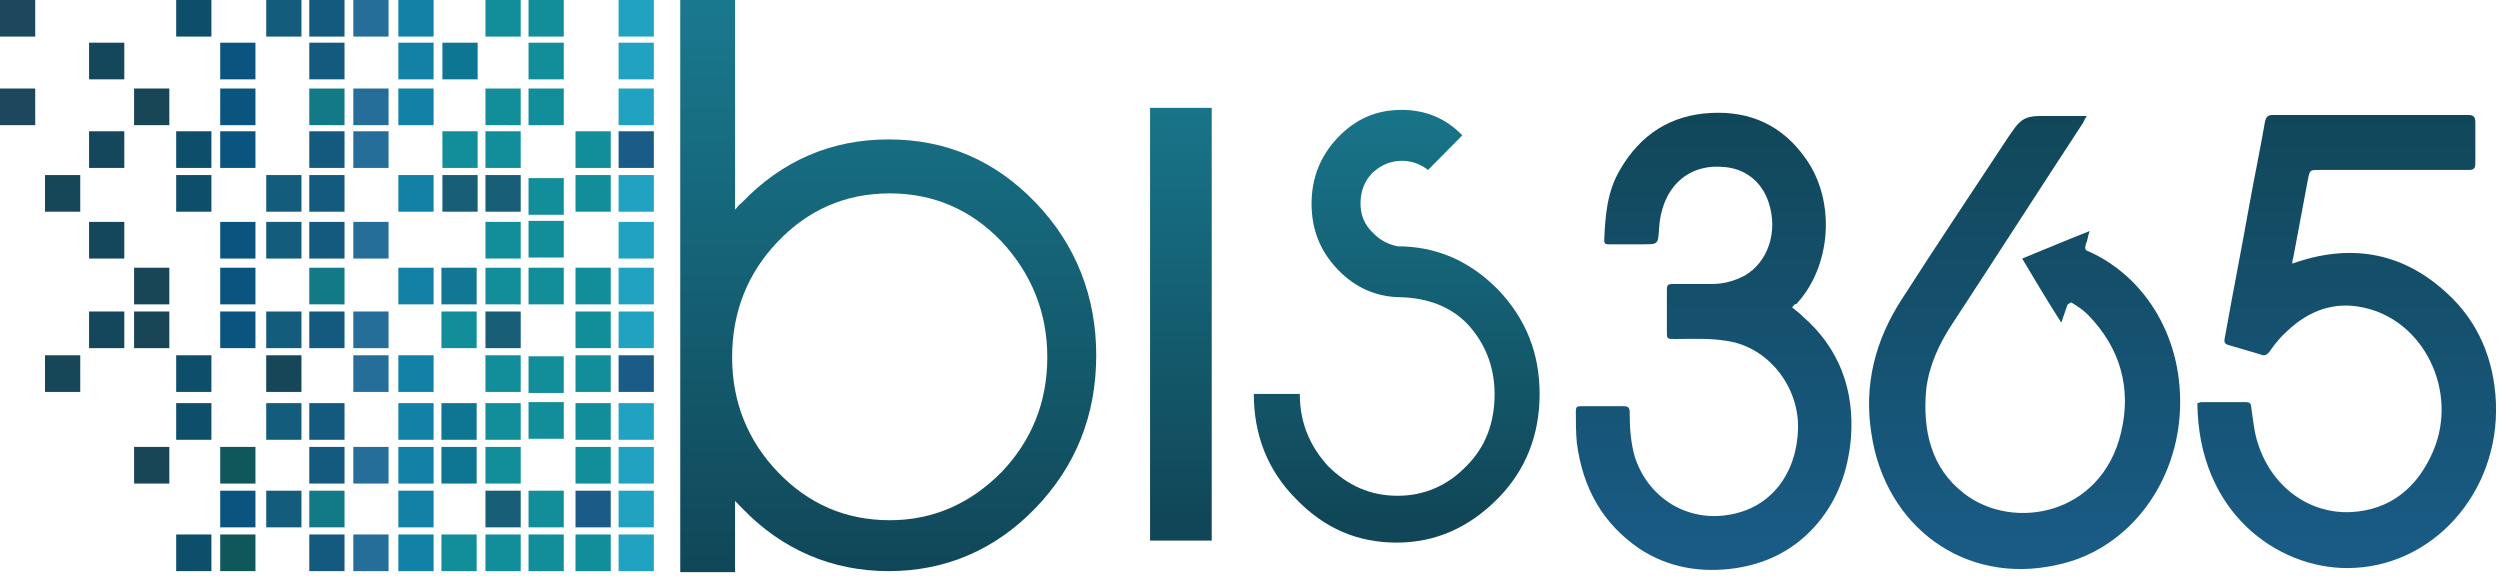 <svg xmlns="http://www.w3.org/2000/svg" width="330" height="76"><rect width="100%" height="100%" fill="none"/><path fill="none" d="M0 0h350v144H0z"/><g class="currentLayer"><switch transform="matrix(1.292 0 0 1.344 -19.898 -140.323)" stroke-width="0"><g><path d="M78.6 104.4h3.6v3.6h-3.6v-3.6zM78.6 108.6h3.6v3.6h-3.6v-3.6zM78.6 113.1h3.6v3.6h-3.6v-3.6z" class="st0" fill="#1fa3c0"/><path d="M78.6 117.3h3.6v3.6h-3.6v-3.6z" class="st1" fill="#1a5c87"/><path d="M78.6 121.6h3.6v3.6h-3.6v-3.6zM78.6 126.2h3.6v3.6h-3.6v-3.6zM78.6 130.7h3.6v3.6h-3.6v-3.6zM78.6 135h3.6v3.6h-3.6V135z" class="st0" fill="#1fa3c0"/><path d="M78.6 139.3h3.6v3.6h-3.6v-3.6z" class="st1" fill="#1a5c87"/><path d="M78.6 144h3.6v3.6h-3.6V144zM78.6 148.3h3.6v3.6h-3.6v-3.6zM78.6 152.6h3.6v3.6h-3.6v-3.6zM78.6 156.9h3.6v3.6h-3.6v-3.6z" class="st0" fill="#1fa3c0"/><path d="M20 121.6h3.6v3.6H20v-3.6zM20 139.3h3.6v3.6H20v-3.6z" class="st2" fill="#154759"/><path d="M24.5 108.6h3.6v3.6h-3.6v-3.6zM24.5 117.3h3.6v3.6h-3.6v-3.6zM24.5 126.2h3.6v3.6h-3.6v-3.6zM24.5 135h3.6v3.6h-3.6V135z" class="st3" fill="#15475c"/><path d="M29.1 113.1h3.6v3.6h-3.6v-3.6zM29.1 130.7h3.6v3.6h-3.6v-3.6zM29.1 135h3.6v3.6h-3.6V135zM29.1 148.3h3.6v3.6h-3.6v-3.6z" class="st4" fill="#184656"/><path d="M33.4 104.4H37v3.6h-3.6v-3.6zM33.4 117.3H37v3.6h-3.6v-3.6zM33.4 121.6H37v3.6h-3.6v-3.6zM33.4 139.3H37v3.6h-3.6v-3.6zM33.4 144H37v3.6h-3.6V144zM33.4 156.9H37v3.6h-3.6v-3.6z" class="st5" fill="#0d4f6b"/><path d="M37.9 108.6h3.6v3.6h-3.6v-3.6zM37.9 113.1h3.6v3.6h-3.6v-3.6zM37.9 117.3h3.6v3.6h-3.6v-3.6zM37.9 126.2h3.6v3.6h-3.6v-3.6zM37.9 130.7h3.6v3.6h-3.6v-3.6zM37.9 135h3.6v3.6h-3.6V135z" class="st6" fill="#0a5480"/><path d="M37.9 148.3h3.6v3.6h-3.6v-3.6z" class="st7" fill="#105759"/><path d="M37.9 152.6h3.6v3.6h-3.6v-3.6z" class="st6" fill="#0a5480"/><path d="M37.9 156.9h3.6v3.6h-3.6v-3.6z" class="st7" fill="#105759"/><path d="M42.6 104.4h3.6v3.6h-3.6v-3.6zM42.6 121.6h3.6v3.6h-3.6v-3.6zM42.6 126.2h3.6v3.6h-3.6v-3.6zM42.6 135h3.6v3.6h-3.6V135z" class="st8" fill="#145c7c"/><path d="M42.6 139.3h3.6v3.6h-3.6v-3.6z" class="st2" fill="#154759"/><path d="M42.6 144h3.6v3.6h-3.6V144zM42.6 152.6h3.6v3.6h-3.6v-3.6z" class="st8" fill="#145c7c"/><path d="M47 104.4h3.6v3.6H47v-3.6zM47 108.6h3.6v3.6H47v-3.6z" class="st9" fill="#145a7f"/><path d="M47 113.1h3.6v3.6H47v-3.6z" class="st10" fill="#127986"/><path d="M15.4 104.4H19v3.6h-3.6v-3.6zM15.4 113.1H19v3.6h-3.6v-3.6z" class="st11" fill="#1d475d"/><path d="M47 117.3h3.6v3.6H47v-3.6zM47 121.6h3.6v3.6H47v-3.6zM47 126.2h3.6v3.6H47v-3.6z" class="st9" fill="#145a7f"/><path d="M47 130.7h3.6v3.6H47v-3.6z" class="st10" fill="#127986"/><path d="M47 135h3.6v3.6H47V135zM47 144h3.6v3.6H47V144zM47 148.3h3.6v3.6H47v-3.6z" class="st9" fill="#145a7f"/><path d="M47 152.6h3.6v3.6H47v-3.6z" class="st10" fill="#127986"/><path d="M47 156.9h3.6v3.6H47v-3.6z" class="st9" fill="#145a7f"/><path d="M51.5 104.4h3.6v3.6h-3.6v-3.6zM51.5 113.1h3.6v3.6h-3.6v-3.6zM51.5 117.3h3.6v3.6h-3.6v-3.6zM51.5 126.2h3.6v3.6h-3.6v-3.6zM51.5 135h3.6v3.6h-3.6V135zM51.5 139.3h3.6v3.6h-3.6v-3.6zM51.5 148.3h3.6v3.6h-3.6v-3.6zM51.5 156.9h3.6v3.6h-3.6v-3.6z" class="st12" fill="#266e9a"/><path d="M56.1 104.4h3.6v3.6h-3.6v-3.6zM56.1 108.6h3.6v3.6h-3.6v-3.6zM56.1 113.1h3.6v3.6h-3.6v-3.6zM56.1 121.6h3.6v3.6h-3.6v-3.6zM56.1 130.7h3.6v3.6h-3.6v-3.6zM56.1 139.3h3.6v3.6h-3.6v-3.6zM56.1 144h3.6v3.6h-3.6V144zM56.1 148.3h3.6v3.6h-3.6v-3.6zM56.1 152.6h3.6v3.6h-3.6v-3.6zM56.1 156.9h3.6v3.6h-3.6v-3.6z" class="st13" fill="#1181a6"/><path d="M65 104.4h3.6v3.6H65v-3.6z" class="st14" fill="#118e99"/><path d="M60.6 108.6h3.6v3.6h-3.6v-3.6z" class="st15" fill="#0c7693"/><path d="M65 113.1h3.6v3.6H65v-3.6zM65 117.3h3.6v3.6H65v-3.6zM60.6 117.3h3.6v3.6h-3.6v-3.6z" class="st14" fill="#118e99"/><path d="M65 121.6h3.6v3.6H65v-3.6zM60.6 121.6h3.6v3.6h-3.6v-3.6z" class="st16" fill="#185e77"/><path d="M65 126.2h3.6v3.6H65v-3.6zM65 130.7h3.6v3.6H65v-3.6z" class="st14" fill="#118e99"/><path d="M60.5 130.7h3.6v3.6h-3.6v-3.6z" class="st17" fill="#127795"/><path d="M60.5 135h3.6v3.6h-3.6V135z" class="st14" fill="#118e99"/><path d="M65 135h3.6v3.6H65V135z" class="st16" fill="#185e77"/><path d="M65 139.3h3.6v3.6H65v-3.6zM65 144h3.6v3.6H65V144zM65 148.3h3.6v3.6H65v-3.6z" class="st14" fill="#118e99"/><path d="M60.5 144h3.6v3.6h-3.6V144zM60.5 148.3h3.6v3.6h-3.6v-3.6z" class="st18" fill="#0e7693"/><path d="M65 152.6h3.6v3.6H65v-3.6z" class="st16" fill="#185e77"/><path d="M65 156.9h3.6v3.6H65v-3.6zM60.5 156.9h3.6v3.6h-3.6v-3.6zM69.4 104.4H73v3.6h-3.6v-3.6zM69.4 108.6H73v3.6h-3.6v-3.6zM69.4 113.1H73v3.6h-3.6v-3.6zM69.4 121.9H73v3.6h-3.6v-3.6zM69.4 126.1H73v3.6h-3.6v-3.6zM69.4 130.7H73v3.6h-3.6v-3.6zM69.4 152.6H73v3.6h-3.6v-3.6zM69.4 139.4H73v3.6h-3.6v-3.6zM69.4 143.9H73v3.6h-3.6v-3.6zM69.4 156.9H73v3.6h-3.6v-3.6zM74.2 117.3h3.6v3.6h-3.6v-3.6zM74.2 121.6h3.6v3.6h-3.6v-3.6zM74.2 130.7h3.6v3.6h-3.6v-3.6zM74.2 135h3.6v3.6h-3.6V135zM74.2 139.3h3.6v3.6h-3.6v-3.6zM74.2 144h3.6v3.6h-3.6V144zM74.2 148.3h3.6v3.6h-3.6v-3.6z" class="st14" fill="#118e99"/><path d="M74.2 152.6h3.6v3.6h-3.6v-3.6z" class="st1" fill="#1a5c87"/><path d="M74.2 156.9h3.6v3.6h-3.6v-3.6z" class="st14" fill="#118e99"/><linearGradient id="a" gradientUnits="userSpaceOnUse" x1="106.168" y1="161.729" x2="106.168" y2="103.429"><stop offset="0" stop-color="#104657"/><stop offset=".968" stop-color="#19788e"/></linearGradient><path class="st19" d="M90.5 160.6h-5.6v-56.2h5.6V125c.2-.2.4-.5.7-.7 4.1-4.1 9.1-6.2 15-6.2s10.9 2.1 15 6.2 6.2 9.2 6.2 15c0 5.9-2.1 10.9-6.2 15s-9.2 6.2-15 6.2-10.9-2.1-15-6.2l-.7-.7v7zm4.4-32.5c-3.1 3.1-4.7 6.9-4.7 11.4 0 4.4 1.6 8.2 4.7 11.3 3.1 3.1 6.9 4.7 11.4 4.7 4.4 0 8.2-1.6 11.4-4.7 3.1-3.1 4.7-6.9 4.7-11.3s-1.6-8.2-4.7-11.4c-3.1-3.1-6.9-4.7-11.4-4.7s-8.3 1.6-11.4 4.7z" fill="url(#a)"/><linearGradient id="b" gradientUnits="userSpaceOnUse" x1="136.032" y1="156.143" x2="136.032" y2="110.197"><stop offset="0" stop-color="#104657"/><stop offset=".968" stop-color="#19788e"/></linearGradient><path class="st20" d="M139.2 115v42.5h-6.3V115h6.3z" fill="url(#b)"/><linearGradient id="c" gradientUnits="userSpaceOnUse" x1="158.014" y1="156.143" x2="158.014" y2="110.197"><stop offset="0" stop-color="#104657"/><stop offset=".968" stop-color="#19788e"/></linearGradient><path class="st21" d="M158.6 133.6c-2.5 0-4.7-.9-6.5-2.7-1.8-1.8-2.7-3.9-2.7-6.5 0-2.5.9-4.7 2.7-6.5 1.8-1.8 3.9-2.7 6.5-2.7 2.4 0 4.5.8 6.2 2.5l-3.5 3.4c-.8-.6-1.7-.9-2.7-.9-1.1 0-2.1.4-3 1.2-.8.8-1.2 1.8-1.2 3 0 1.1.4 2.1 1.3 2.9.7.7 1.5 1.1 2.5 1.3 3.9 0 7.3 1.4 10.2 4.2 2.9 2.9 4.3 6.3 4.3 10.3 0 4-1.4 7.5-4.3 10.3-2.9 2.8-6.3 4.3-10.3 4.3-4 0-7.4-1.4-10.3-4.3-2.9-2.8-4.3-6.3-4.3-10.3h4.7c0 2.8 1 5.1 2.9 7.1 2 1.9 4.3 2.9 7.1 2.9 2.7 0 5.1-1 7-2.9 2-1.9 2.9-4.3 2.9-7.1 0-2.7-1-5.1-2.9-7-1.7-1.6-3.9-2.4-6.6-2.5z" fill="url(#c)"/><linearGradient id="d" gradientUnits="userSpaceOnUse" x1="255.148" y1="113.524" x2="255.148" y2="161.799"><stop offset="0" stop-color="#104657"/><stop offset=".968" stop-color="#1a5c87"/></linearGradient><path class="st22" d="M249.6 130.3c5.8-2 11.2-1.2 15.8 2.9 3.2 2.8 4.8 6.5 5 10.7.4 8.9-6.5 16.3-15.2 16.3-7.1 0-15.2-5.4-15.3-16.2.1 0 .3-.1.4-.1h4.5c.4 0 .6.1.6.5.2 1.2.3 2.5.7 3.6 1.4 4.2 5.2 6.9 9.5 6.7 4-.2 6.8-2.4 8.4-6 2.6-5.9-1-12.9-7.2-14.1-2.9-.6-5.5.3-7.7 2.3-.7.6-1.3 1.3-1.8 2-.3.4-.6.5-1 .3-1.1-.3-2.1-.6-3.2-.9-.4-.1-.5-.3-.4-.7.8-4.3 1.7-8.7 2.5-13 .5-2.7 1.1-5.4 1.6-8.2.1-.5.3-.7.8-.7h20c.5 0 .7.2.7.7v4c0 .6-.2.7-.7.7h-15.3c-.9 0-.9 0-1.1.9-.5 2.6-1 5.1-1.5 7.7-.1.3-.1.4-.1.6z" fill="url(#d)"/><linearGradient id="e" gradientUnits="userSpaceOnUse" x1="222.343" y1="113.524" x2="222.343" y2="161.799"><stop offset="0" stop-color="#104657"/><stop offset=".968" stop-color="#1a5c87"/></linearGradient><path class="st23" d="M226.6 134.4c-.2.6-.4 1.1-.6 1.7-1.4-2.1-2.7-4.2-4-6.3 2.3-.9 4.5-1.8 6.9-2.7-.2.5-.2.9-.4 1.3-.1.4-.1.6.3.7 5.8 2.5 9.8 8.6 9.3 16-.5 7.2-5.5 13.4-12.6 14.8-9.4 2-17.5-3.8-18.9-12.9-.8-4.8.4-9.2 3.1-13.2 3.6-5.4 7.3-10.7 11-16.1.1-.1.2-.3.3-.4.8-1.2 1.5-1.5 2.8-1.5h4.8c-.2.3-.3.5-.4.7-4.5 6.6-8.9 13.2-13.4 19.8-1.3 1.9-2.3 4-2.6 6.3-.4 4.1.5 7.8 3.9 10.3 5 3.7 14 2.1 16-6 1.1-4.4-.1-8.3-3.3-11.5-.5-.5-1.1-.9-1.8-1.3-.1.1-.3.1-.4.3z" fill="url(#e)"/><linearGradient id="f" gradientUnits="userSpaceOnUse" x1="190.539" y1="113.524" x2="190.539" y2="161.799"><stop offset="0" stop-color="#104657"/><stop offset=".968" stop-color="#1a5c87"/></linearGradient><path class="st24" d="M198.5 134.6c.4.3.8.6 1.1.9 3.7 3.1 5.3 7.2 4.9 12-.3 3.1-1.3 5.9-3.4 8.3-2.2 2.5-5 3.9-8.3 4.4-3.5.5-6.9 0-9.9-1.9-3.8-2.5-5.8-6-6.4-10.4-.1-1-.1-2.1-.1-3.1 0-.4.1-.5.5-.5h4.4c.5 0 .6.2.6.6 0 1.5.1 2.9.5 4.3 1.3 4 5.2 6.4 9.4 5.8 4.6-.6 7.2-4.2 7.3-8.5.1-4.2-3.1-8-7.2-8.6-1.8-.3-3.6-.2-5.4-.2-.8 0-.8 0-.8-.8v-4c0-.5.1-.6.6-.6h4c1.2 0 2.3-.3 3.3-.8 2.4-1.3 3.5-4.3 2.5-7.2-.7-2.1-2.5-3.4-4.7-3.5-3.8-.3-6.3 2.3-6.5 6.1-.1 1.5-.1 1.5-1.6 1.5h-3.5c-.3 0-.5 0-.5-.4.1-2.4.3-4.8 1.6-6.9 2.1-3.5 5.2-5.4 9.3-5.6 4-.2 7.3 1.2 9.7 4.5 3.1 4.2 2.6 10.6-1 14.3 0-.1-.2 0-.4.3z" fill="url(#f)"/></g></switch></g></svg>